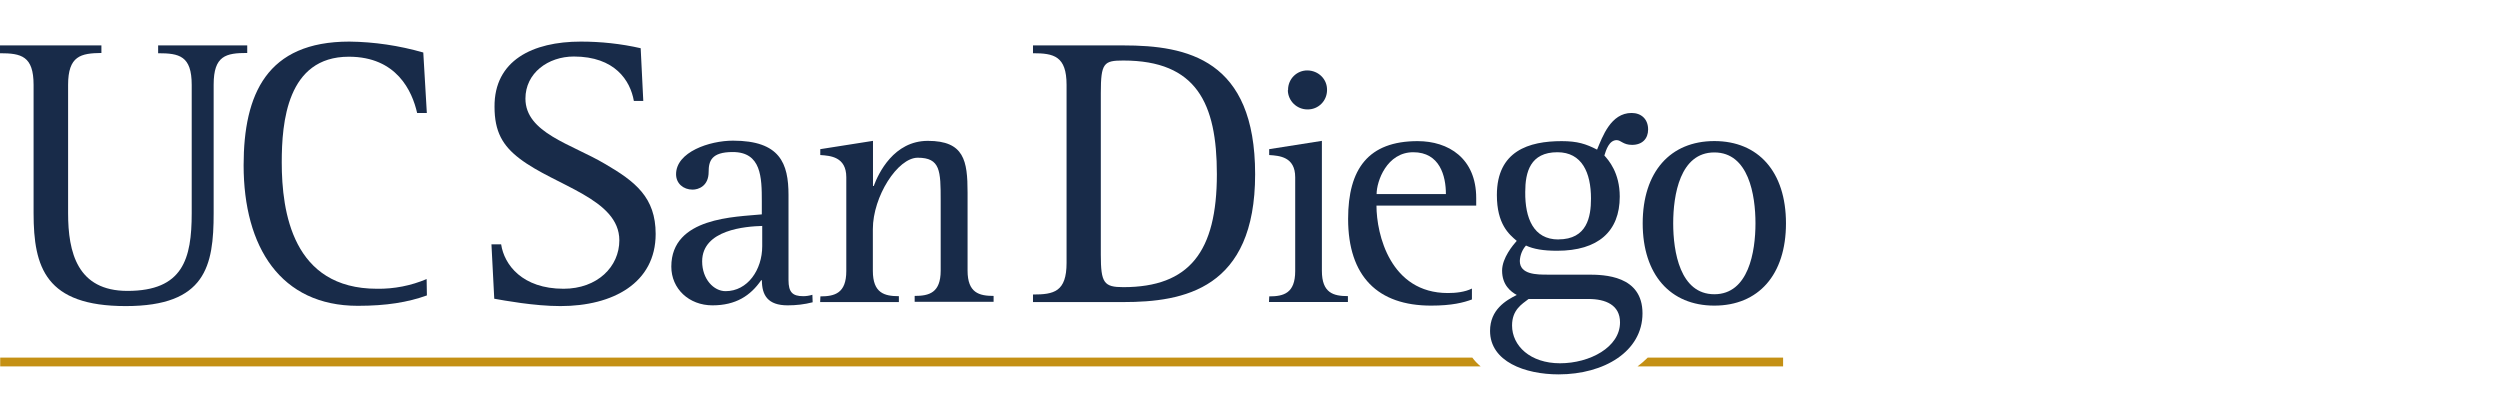 <svg width="601" height="100" viewBox="0 0 601 100" fill="none" xmlns="http://www.w3.org/2000/svg">
<path d="M51.362 51.246C51.362 63.918 49.48 73.582 30.232 73.582C10.984 73.582 8.073 64.32 8.073 51.246V20.404C8.073 13.473 5.114 12.798 0.001 12.798V10.917H24.379V12.734C19.442 12.798 16.371 13.409 16.371 20.404V51.246C16.371 60.685 18.59 69.932 30.634 69.932C43.981 69.932 46.087 62.261 46.087 51.246V20.404C46.087 13.409 43.08 12.798 38.015 12.798V10.917H59.434V12.734C54.321 12.734 51.362 13.361 51.362 20.34V51.246Z" fill="#182B49"/>
<path d="M102.61 71.025C98.059 72.665 92.897 73.518 86.015 73.518C67.49 73.518 58.566 59.431 58.566 39.717C58.582 22.607 64.146 10 83.973 10C90.003 10.064 95.953 10.965 101.758 12.621L102.61 27.158H100.278C99.088 21.932 95.39 13.634 83.86 13.634C68.97 13.634 67.732 29.489 67.732 39.025C67.732 50.957 70.353 69.417 90.63 69.417C94.715 69.481 98.815 68.677 102.562 67.085L102.626 71.009L102.61 71.025Z" fill="#182B49"/>
<path d="M152.379 24.263C151.527 19.375 147.828 13.586 137.955 13.586C131.764 13.586 126.313 17.558 126.313 23.701C126.313 31.934 137.328 34.603 145.4 39.379C152.733 43.64 157.621 47.451 157.621 56.247C157.621 68.002 147.394 73.582 134.723 73.582C128.419 73.582 121.086 72.215 118.819 71.813L118.144 58.74H120.475C121.215 63.676 125.589 69.417 135.478 69.417C143.599 69.417 148.89 64.127 148.89 57.775C148.89 47.773 133.501 44.702 124.914 38.125C120.829 35.005 118.883 31.644 118.883 25.678C118.803 14.551 128.001 10 139.643 10C144.467 10 149.308 10.515 154.019 11.592L154.646 24.263H152.379Z" fill="#182B49"/>
<path d="M183.221 54.318C179.362 54.43 168.797 55.17 168.797 62.84C168.797 67.102 171.579 69.996 174.425 69.996C179.764 69.996 183.237 64.818 183.237 59.206V54.318H183.221ZM195.378 72.665C193.384 73.18 191.406 73.405 189.348 73.405C184.572 73.405 183.157 70.961 183.157 67.375H182.98C180.423 71.073 176.902 73.405 171.273 73.405C165.645 73.405 161.384 69.433 161.384 64.094C161.384 52.163 176.902 52.163 183.141 51.536V48.416C183.141 42.627 183.028 36.549 176.146 36.549C171.032 36.549 170.357 38.703 170.357 41.325C170.357 44.734 167.913 45.586 166.498 45.586C164.278 45.586 162.526 44.106 162.526 41.887C162.526 36.549 170.534 33.815 176.21 33.815C187.515 33.815 189.557 39.266 189.557 46.888V67.343C189.557 70.237 190.522 71.202 193.078 71.202C193.818 71.202 194.558 71.089 195.298 70.864L195.362 72.681L195.378 72.665Z" fill="#182B49"/>
<path d="M197.195 71.25C200.668 71.25 203.45 70.511 203.45 65.172V42.611C203.45 37.674 199.591 37.433 197.195 37.272V35.857L209.866 33.863V44.718H210.043C211.185 41.646 214.868 33.863 223.052 33.863C231.8 33.863 232.604 38.639 232.604 46.31V65.059C232.604 70.398 235.386 71.138 238.86 71.138V72.553H219.885V71.138C223.358 71.138 226.14 70.398 226.14 65.059V48.191C226.14 41.083 226.076 37.916 220.624 37.916C215.8 37.916 209.834 47.226 209.834 55.073V65.124C209.834 70.462 212.616 71.202 216.09 71.202V72.617H197.163L197.227 71.25H197.195Z" fill="#182B49"/>
<path d="M264.636 61.248C264.636 68.002 265.376 69.031 270.039 69.031C285.943 69.031 292.536 60.508 292.536 41.871C292.536 24.826 287.648 14.551 270.039 14.551C265.376 14.551 264.636 15.114 264.636 22.334V61.248ZM248.331 70.8C253.332 70.8 256.403 70.173 256.403 63.194V20.404C256.403 13.473 253.332 12.798 248.331 12.798V10.917H270.039C285.428 10.917 301.734 14.261 301.734 41.887C301.734 69.513 284.576 72.617 270.039 72.617H248.331V70.8Z" fill="#182B49"/>
<path d="M309.646 21.594C309.646 18.973 311.752 16.882 314.357 16.931C316.978 16.995 319.069 19.037 319.02 21.642C319.02 24.263 316.914 26.354 314.309 26.305C311.752 26.305 309.646 24.263 309.597 21.706C309.662 21.706 309.662 21.642 309.662 21.594M305.111 71.25C308.584 71.25 311.366 70.51 311.366 65.172V42.611C311.366 37.674 307.555 37.433 305.111 37.272V35.857L317.782 33.863V65.108C317.782 70.446 320.564 71.186 324.038 71.186V72.601H305.063L305.127 71.234L305.111 71.25Z" fill="#182B49"/>
<path d="M347.595 46.647C347.595 42.273 346.116 36.597 339.748 36.597C333.38 36.597 330.936 43.592 330.936 46.647H347.595ZM353.851 71.99C351.857 72.73 349.075 73.469 344.025 73.469C331.242 73.469 324.086 66.474 324.086 52.613C324.086 40.569 328.974 33.928 340.793 33.928C348.174 33.928 354.88 38.012 354.88 47.612V49.429H330.904C330.904 56.36 334.249 70.446 348.062 70.446C349.943 70.446 352.146 70.221 353.851 69.369V71.99Z" fill="#182B49"/>
<path d="M374.627 57.55C381.557 57.55 382.474 52.099 382.474 47.725C382.474 41.534 380.319 36.597 374.401 36.597C367.873 36.597 366.667 41.373 366.667 46.149C366.602 52.452 368.661 57.566 374.627 57.566M367.471 71.877C365.831 73.132 363.499 74.499 363.499 78.245C363.499 83.134 367.873 87.331 375.029 87.331C382.184 87.331 389.453 83.471 389.453 77.505C389.453 73.308 385.979 71.877 381.895 71.877H367.471ZM381.734 66.024C385.658 66.024 394.856 66.201 394.856 75.335C394.856 84.468 385.658 90 374.691 90C366.619 90 358.208 86.929 358.208 79.548C358.208 74.434 362.019 72.215 364.625 70.912C363.209 70.125 361.103 68.533 361.103 65.059C361.103 61.988 363.772 58.868 364.625 57.904C362.743 56.312 359.849 53.867 359.849 46.888C359.849 36.259 367.583 33.928 375.415 33.928C379.226 33.928 381.268 34.603 383.937 35.97C385.24 32.85 387.234 27.158 392.235 27.158C394.566 27.158 396.207 28.637 396.207 31.13C396.207 33.349 394.791 34.828 392.347 34.828C390.192 34.828 389.678 33.686 388.649 33.686C386.832 33.686 386.092 36.066 385.69 37.385C386.655 38.462 389.388 41.469 389.388 47.274C389.388 55.62 384.21 60.283 374.337 60.283C371.041 60.283 368.661 59.881 366.844 59.029C365.927 60.058 365.429 61.361 365.364 62.728C365.364 66.024 369.449 66.024 372.118 66.024H381.734Z" fill="#182B49"/>
<path d="M412.126 70.736C420.359 70.736 422.016 60.508 422.016 53.691C422.016 46.872 420.375 36.645 412.126 36.645C403.877 36.645 402.237 46.872 402.237 53.691C402.237 60.508 403.877 70.736 412.126 70.736ZM394.904 53.691C394.904 41.309 401.545 33.912 412.126 33.912C422.707 33.912 429.348 41.292 429.348 53.691C429.348 66.088 422.707 73.469 412.126 73.469C401.545 73.469 394.904 66.024 394.904 53.691Z" fill="#182B49"/>
<path d="M353.947 85.97H0.049V88.077H355.941C355.201 87.45 354.526 86.774 353.947 85.97Z" fill="#C49014"/>
<path d="M428.657 85.97H396.11C395.37 86.71 394.518 87.45 393.666 88.077H428.657V85.97Z" fill="#C49014"/>
</svg>
